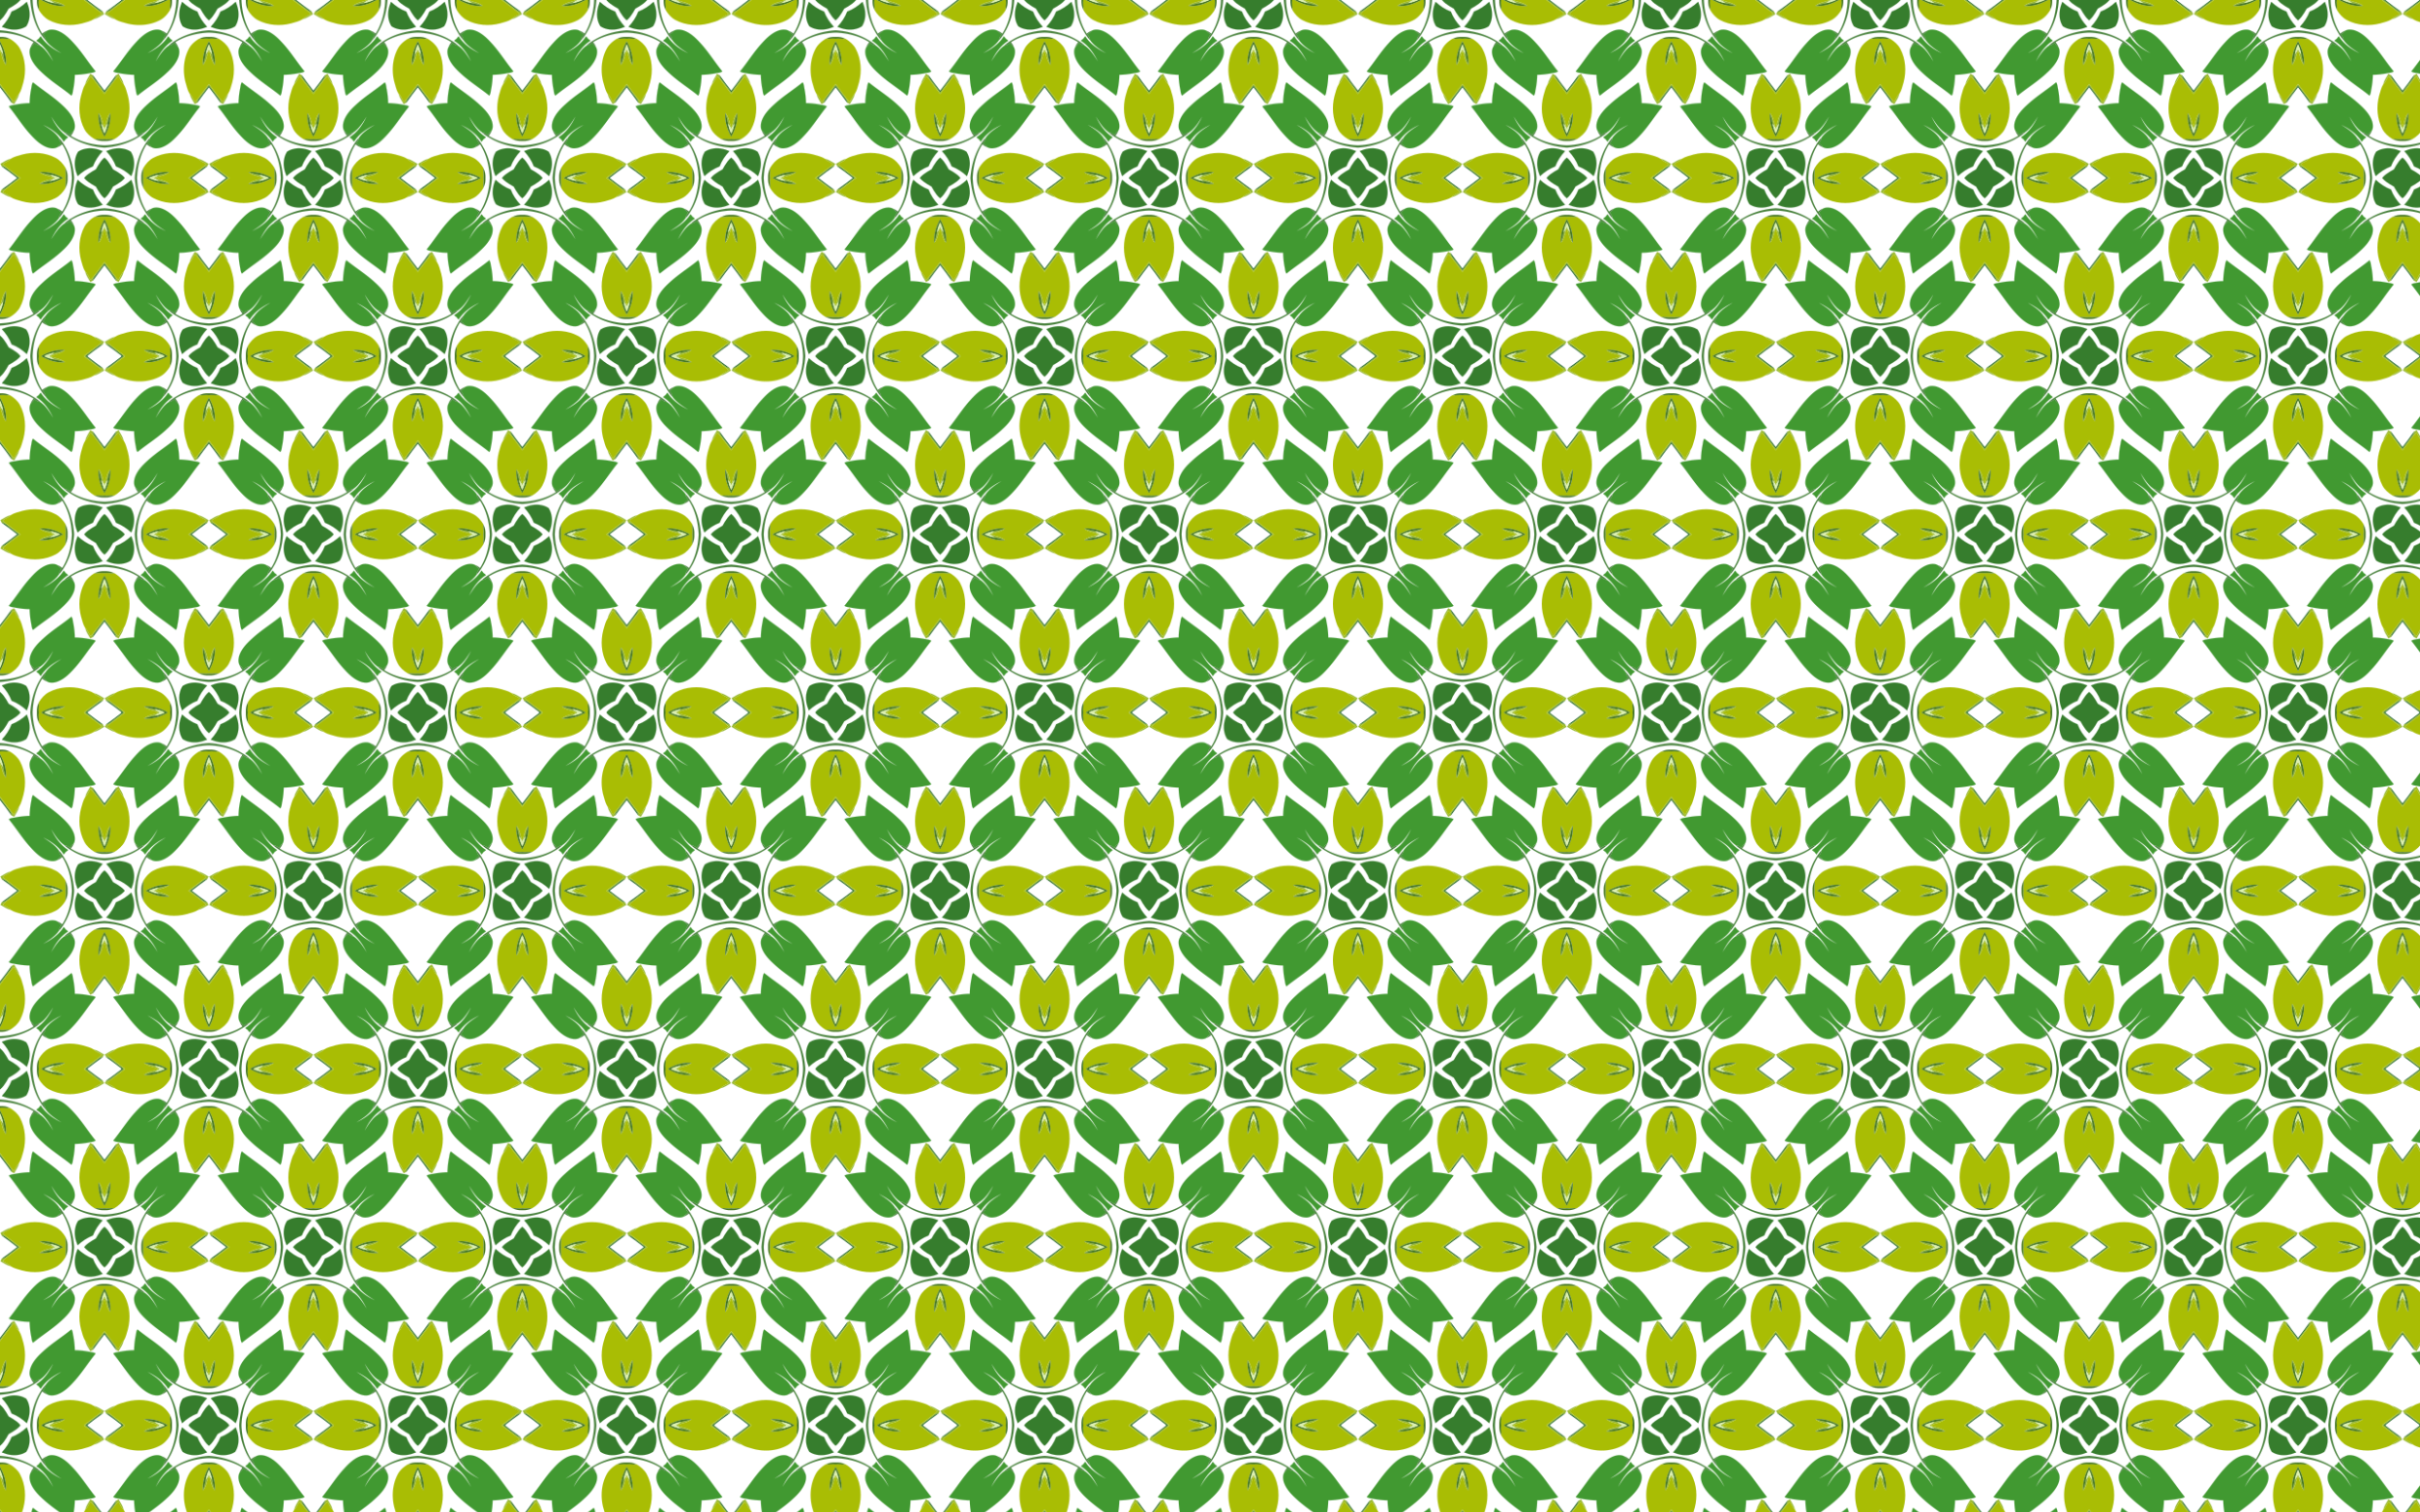 <svg xmlns="http://www.w3.org/2000/svg" viewBox="0 0 2560 1600"><pattern width="221" height="376.5" patternUnits="userSpaceOnUse" id="a" viewBox="42.515 -419.015 221 376.5" overflow="visible"><path fill="none" d="M42.515-419.015h221v376.5h-221z"/><path fill="#367D2D" stroke="#367D2D" stroke-width=".061" d="M272.614-51.614c2.901 1.56 5.706 3.293 8.371 5.245 1.428 1.085 2.878 2.381 4.059 3.854-1.181 1.473-2.63 2.77-4.059 3.854-2.665 1.952-5.47 3.685-8.371 5.245-1.56 2.901-3.293 5.706-5.245 8.37-1.085 1.43-2.381 2.879-3.854 4.06-1.473-1.181-2.77-2.63-3.854-4.06-1.952-2.664-3.685-5.469-5.245-8.37-2.901-1.56-5.706-3.293-8.37-5.245-1.43-1.085-2.879-2.381-4.06-3.854 1.181-1.473 2.63-2.77 4.06-3.854 2.664-1.952 5.469-3.685 8.37-5.245 1.56-2.901 3.293-5.706 5.245-8.371 1.085-1.428 2.381-2.878 3.854-4.059 1.473 1.181 2.77 2.63 3.854 4.059 1.952 2.665 3.685 5.47 5.245 8.371zM235.692-70.338c2.163-1.38 4.539-2.406 7.105-2.926 6.335-1.517 12.936-.104 18.844 2.352-4.397 4.708-8.055 10.143-10.335 16.188-6.045 2.28-11.48 5.938-16.187 10.334-2.457-5.908-3.87-12.508-2.353-18.843.52-2.567 1.545-4.942 2.926-7.105z"/><path fill="#419931" stroke="#419931" stroke-width=".061" d="M184.39-121.64c.052-4.992.647-10 1.536-14.84.6-2.41.49-5.125 1.997-7.22 9.77 8.01 20.662 14.63 29.959 23.234 5.648 5.112 11.266 10.933 13.606 18.358.88 3.17 1.21 7.022-.603 9.9a16.492 16.492 0 00-3.864 4.407c-1.714-1.444-3.652-2.673-5.939-2.892-5.99-4.14-10.001-10.621-13.818-16.74 4.058 8.592 9.71 16.69 17.878 21.82-.806.781-1.68 1.49-2.609 2.116a19 19 0 01-2.116 2.608c-5.13-8.167-13.228-13.82-21.82-17.878 6.12 3.818 12.6 7.828 16.74 13.819.22 2.286 1.449 4.225 2.893 5.938a16.492 16.492 0 00-4.408 3.865c-2.878 1.812-6.729 1.483-9.9.603-7.425-2.34-13.246-7.959-18.358-13.607-8.603-9.296-15.223-20.187-23.233-29.959 2.094-1.506 4.809-1.396 7.22-1.997 4.84-.889 9.847-1.483 14.84-1.535z"/><path fill="#99B932" stroke="#99B932" stroke-width=".061" d="M174.666-42.515c-3.236 2.414-6.438 4.867-9.685 7.198-2.974 2.624-6.715 4.417-9.074 7.68 2.76 1.905 6.206 2.751 8.417 5.416-4.03-.875-7.428-3.397-10.966-5.39.565-.813 1.087-1.655 1.42-2.596l.038-.012c1.415-.42 2.849-.868 4.025-1.792 4.638-3.422 9.19-7.024 13.825-10.504-4.635-3.48-9.187-7.082-13.825-10.504-1.176-.925-2.61-1.373-4.025-1.793l-.037-.012c-.334-.94-.856-1.783-1.42-2.595 3.537-1.993 6.936-4.515 10.965-5.39-2.211 2.664-5.656 3.511-8.417 5.415 2.359 3.264 6.1 5.057 9.074 7.68 3.247 2.332 6.45 4.785 9.685 7.199zM263.515-131.365c-2.413-3.235-4.867-6.437-7.198-9.684-2.624-2.974-4.417-6.715-7.68-9.074-1.905 2.76-2.751 6.206-5.416 8.416.875-4.029 3.397-7.428 5.39-10.965.813.565 1.655 1.087 2.596 1.42l.012.038c.42 1.414.868 2.849 1.792 4.025 3.422 4.638 7.024 9.19 10.504 13.825 3.48-4.635 7.082-9.187 10.504-13.825.924-1.176 1.373-2.61 1.792-4.025l.013-.038c.94-.333 1.783-.855 2.595-1.42 1.993 3.537 4.515 6.937 5.39 10.965-2.664-2.21-3.511-5.656-5.415-8.416-3.264 2.359-5.057 6.1-7.68 9.074-2.332 3.247-4.785 6.449-7.199 9.684zM211.524-42.515c-1.84.937-3.658 1.903-5.236 3.243-3.874.732-7.734 1.599-11.464 2.89 4.002-3.545 9.48-3.82 14.206-5.738.2-.135.405-.266.616-.395-.21-.129-.416-.26-.616-.395-4.726-1.919-10.204-2.193-14.206-5.738 3.73 1.29 7.59 2.158 11.464 2.89 1.578 1.34 3.396 2.306 5.236 3.243zM263.515-94.507c-.937-1.84-1.903-3.657-3.243-5.235-.732-3.874-1.599-7.735-2.89-11.464 3.545 4.001 3.82 9.48 5.739 14.206.134.2.265.405.394.615.129-.21.26-.416.395-.615 1.919-4.726 2.193-10.205 5.738-14.206-1.29 3.73-2.157 7.59-2.89 11.464-1.34 1.578-2.306 3.396-3.243 5.235z"/><path fill="#A9BD04" stroke="#A9BD04" stroke-width=".039" d="M209.03-42.91c-4.726-1.919-10.204-2.193-14.206-5.738 8.717-.95 17.397 1.874 24.964 6.133-7.567 4.259-16.247 7.083-24.964 6.132 4.002-3.544 9.48-3.818 14.206-5.738.2-.134.405-.265.616-.394-.21-.129-.416-.26-.616-.395zm13.338-9.897l.016-.328c-2.634-4.278-6.028-8.29-10.55-10.636-10.782-5.691-23.675-6.57-35.373-3.497-4.1 1.288-8.492 2.083-12.138 4.459-2.21 2.664-5.656 3.511-8.416 5.415 2.359 3.264 6.1 5.057 9.074 7.68 3.247 2.332 6.45 4.785 9.684 7.199-3.235 2.413-6.437 4.867-9.684 7.198-2.974 2.624-6.715 4.417-9.074 7.68 2.76 1.905 6.206 2.751 8.416 5.416 3.646 2.376 8.038 3.171 12.138 4.458 11.698 3.073 24.59 2.195 35.372-3.497 4.523-2.346 7.917-6.357 10.55-10.635l-.015-.328c-.191-3.439.664-6.884.15-10.292.514-3.408-.341-6.853-.15-10.292zM263.91-97c1.919-4.726 2.193-10.205 5.738-14.206.95 8.716-1.874 17.397-6.133 24.964-4.259-7.567-7.083-16.247-6.132-24.964 3.544 4.002 3.819 9.48 5.738 14.206.134.2.266.405.394.615.129-.21.26-.415.395-.615zm9.897 13.338l.328.016c4.278-2.634 8.29-6.028 10.636-10.55 5.691-10.783 6.57-23.675 3.497-35.373-1.288-4.1-2.083-8.493-4.459-12.138-2.664-2.21-3.511-5.656-5.416-8.416-3.263 2.359-5.056 6.1-7.68 9.074-2.33 3.247-4.784 6.449-7.198 9.684-2.413-3.235-4.867-6.437-7.198-9.684-2.624-2.975-4.417-6.715-7.68-9.074-1.905 2.76-2.751 6.205-5.416 8.416-2.376 3.645-3.171 8.038-4.459 12.138-3.072 11.698-2.194 24.59 3.498 35.372 2.346 4.523 6.357 7.917 10.635 10.55l.328-.015c3.439-.191 6.884.663 10.292.15 3.408.513 6.853-.341 10.292-.15z"/><path fill="#165E1F" stroke="#165E1F" stroke-width=".061" d="M172.666-42.515c-4.635 3.48-9.187 7.082-13.825 10.504-1.176.924-2.61 1.373-4.025 1.792 5.617-3.885 11.016-8.139 16.478-12.296-5.462-4.157-10.861-8.41-16.478-12.296 1.415.42 2.849.868 4.025 1.792 4.638 3.422 9.19 7.024 13.825 10.504zM263.515-133.364c-3.48-4.635-7.081-9.187-10.504-13.825-.924-1.177-1.373-2.61-1.792-4.025 3.886 5.617 8.139 11.015 12.296 16.478 4.157-5.463 8.41-10.861 12.297-16.478-.42 1.414-.868 2.848-1.793 4.025-3.422 4.638-7.024 9.19-10.504 13.825z"/><path fill="#46803A" stroke="#46803A" stroke-width=".061" d="M231.43-42.515c-.7 10.788-3.388 21.428-8.352 31.056-2.262 3.99-4.506 8.093-7.74 11.377.218-2.286 1.447-4.225 2.892-5.939a16.492 16.492 0 01-4.408-3.864c1.905.6 3.534 1.781 5.088 3.004 6.1-9.713 9.133-21.132 10.007-32.495.074-1.047.128-2.093.164-3.14a88.418 88.418 0 00-.164-3.138c-.874-11.363-3.907-22.782-10.007-32.495-1.554 1.222-3.183 2.404-5.088 3.004a16.49 16.49 0 014.407-3.864c-1.444-1.714-2.673-3.653-2.891-5.94 3.234 3.284 5.478 7.388 7.74 11.378 4.964 9.628 7.651 20.268 8.353 31.056zM263.515-74.6c-10.788-.701-21.428-3.388-31.056-8.352-3.99-2.263-8.093-4.506-11.377-7.74 2.287.218 4.225 1.447 5.939 2.891a16.492 16.492 0 013.864-4.408c-.6 1.906-1.781 3.535-3.004 5.089 9.713 6.1 21.132 9.133 32.495 10.007 1.047.074 2.093.128 3.139.164a88.418 88.418 0 003.139-.164c11.363-.874 22.782-3.907 32.495-10.007-1.223-1.554-2.404-3.183-3.004-5.089a16.491 16.491 0 013.864 4.408c1.714-1.444 3.652-2.673 5.939-2.891-3.284 3.234-7.387 5.477-11.377 7.74-9.628 4.964-20.268 7.65-31.056 8.352z"/><path fill="#477823" stroke="#477823" stroke-width=".061" d="M224.477-42.515c.193 3.549-.389 7.12-2.109 10.292-.191-3.439.664-6.884.15-10.292.514-3.408-.341-6.853-.15-10.292 1.72 3.173 2.302 6.743 2.11 10.292zM263.515-81.553c-3.549.193-7.12-.39-10.291-2.109 3.438-.191 6.883.663 10.291.15 3.408.513 6.853-.341 10.292-.15-3.173 1.72-6.743 2.302-10.292 2.11zM219.788-42.515c-7.567 4.259-16.247 7.083-24.964 6.132 3.73-1.29 7.59-2.157 11.464-2.89 3.507-.667 6.95-1.688 10.17-3.242-3.22-1.554-6.663-2.575-10.17-3.243-3.874-.732-7.734-1.6-11.464-2.89 8.717-.95 17.397 1.874 24.964 6.133zM263.515-86.242c-4.259-7.567-7.083-16.247-6.132-24.964 1.29 3.73 2.157 7.59 2.89 11.464.667 3.507 1.688 6.949 3.242 10.17 1.554-3.221 2.576-6.663 3.243-10.17.732-3.874 1.6-7.734 2.89-11.464.95 8.716-1.874 17.397-6.133 24.964z"/><path fill="#DDF1AF" stroke="#DDF1AF" stroke-width=".061" d="M216.458-42.515c-3.22 1.554-6.663 2.575-10.17 3.243 1.578-1.34 3.396-2.306 5.235-3.243-1.84-.937-3.657-1.903-5.235-3.243 3.507.668 6.95 1.689 10.17 3.243zM263.515-89.572c-1.554-3.221-2.575-6.663-3.243-10.17 1.34 1.578 2.306 3.396 3.243 5.235.937-1.84 1.903-3.657 3.243-5.235-.667 3.507-1.689 6.949-3.243 10.17z"/><g><path fill="#367D2D" stroke="#367D2D" stroke-width=".061" d="M51.614-51.614c2.901 1.56 5.706 3.293 8.371 5.245 1.428 1.085 2.878 2.381 4.059 3.854-1.181 1.473-2.63 2.77-4.059 3.854-2.665 1.952-5.47 3.685-8.371 5.245-1.56 2.901-3.293 5.706-5.245 8.37-1.085 1.43-2.381 2.879-3.854 4.06-1.473-1.181-2.77-2.63-3.854-4.06-1.952-2.664-3.685-5.469-5.245-8.37-2.901-1.56-5.706-3.293-8.37-5.245-1.43-1.085-2.879-2.381-4.06-3.854 1.181-1.473 2.63-2.77 4.06-3.854 2.664-1.952 5.469-3.685 8.37-5.245 1.56-2.901 3.293-5.706 5.245-8.371 1.085-1.428 2.381-2.878 3.854-4.059 1.473 1.181 2.77 2.63 3.854 4.059 1.952 2.665 3.685 5.47 5.245 8.371zM70.338-70.338c1.38 2.163 2.406 4.538 2.926 7.105 1.517 6.335.104 12.935-2.352 18.843-4.708-4.396-10.143-8.054-16.188-10.334-2.28-6.045-5.938-11.48-10.334-16.187 5.908-2.457 12.508-3.87 18.843-2.353 2.567.52 4.942 1.545 7.105 2.926z"/><path fill="#419931" stroke="#419931" stroke-width=".061" d="M120.105-136.48c-.601-2.41-.491-5.125-1.997-7.22-9.772 8.01-20.663 14.63-29.96 23.234-5.647 5.112-11.266 10.933-13.606 18.358-.88 3.17-1.209 7.022.603 9.9a16.492 16.492 0 013.865 4.407c1.713-1.444 3.652-2.673 5.938-2.892 5.99-4.14 10.001-10.621 13.819-16.74-4.058 8.592-9.71 16.69-17.878 21.82.805.781 1.68 1.49 2.608 2.116a19 19 0 002.116 2.608c5.13-8.167 13.228-13.82 21.82-17.878-6.119 3.818-12.6 7.828-16.74 13.819-.219 2.286-1.448 4.225-2.892 5.938a16.492 16.492 0 014.408 3.865c2.877 1.812 6.728 1.483 9.899.603 7.425-2.34 13.246-7.959 18.358-13.607 8.604-9.296 15.224-20.187 23.233-29.959-2.094-1.506-4.808-1.396-7.22-1.997-4.84-.889-9.847-1.483-14.839-1.535-.052-4.992-.646-10-1.535-14.84z"/><path fill="#99B932" stroke="#99B932" stroke-width=".061" d="M42.515-131.365c-2.414-3.235-4.867-6.437-7.198-9.684-2.624-2.974-4.417-6.715-7.68-9.074-1.905 2.76-2.751 6.206-5.416 8.416.875-4.029 3.397-7.428 5.39-10.965.813.565 1.655 1.087 2.596 1.42l.012.038c.42 1.414.868 2.849 1.792 4.025 3.422 4.638 7.024 9.19 10.504 13.825 3.48-4.635 7.082-9.187 10.504-13.825.925-1.176 1.373-2.61 1.793-4.025l.012-.038c.94-.333 1.783-.855 2.595-1.42 1.993 3.537 4.515 6.937 5.39 10.965-2.664-2.21-3.511-5.656-5.415-8.416-3.264 2.359-5.057 6.1-7.68 9.074-2.332 3.247-4.785 6.449-7.199 9.684zM131.365-42.515c3.235-2.414 6.437-4.867 9.684-7.198 2.974-2.624 6.715-4.417 9.074-7.68-2.76-1.905-6.206-2.752-8.416-5.416 4.029.875 7.428 3.397 10.965 5.39-.565.813-1.087 1.655-1.42 2.595l-.038.013c-1.414.42-2.849.868-4.025 1.792-4.638 3.422-9.19 7.024-13.825 10.504 4.635 3.48 9.187 7.082 13.825 10.504 1.176.924 2.61 1.373 4.025 1.792l.038.013c.333.94.855 1.782 1.42 2.595-3.537 1.993-6.937 4.515-10.965 5.39 2.21-2.664 5.656-3.511 8.416-5.416-2.359-3.263-6.1-5.056-9.074-7.68-3.247-2.331-6.449-4.785-9.684-7.198zM42.515-94.507c-.937-1.84-1.903-3.657-3.243-5.235-.732-3.874-1.599-7.735-2.89-11.464 3.545 4.001 3.82 9.48 5.738 14.206.135.2.266.405.395.615.129-.21.26-.416.395-.615 1.919-4.726 2.193-10.205 5.738-14.206-1.29 3.73-2.158 7.59-2.89 11.464-1.34 1.578-2.306 3.396-3.243 5.235zM94.507-42.515c1.84-.937 3.657-1.903 5.235-3.243 3.874-.732 7.735-1.6 11.464-2.89-4.001 3.545-9.48 3.82-14.206 5.738-.2.135-.405.266-.615.395.21.129.416.26.615.394 4.726 1.92 10.205 2.194 14.206 5.738-3.73-1.29-7.59-2.157-11.464-2.89-1.578-1.339-3.396-2.305-5.235-3.242z"/><path fill="#A9BD04" stroke="#A9BD04" stroke-width=".039" d="M42.91-97c1.919-4.726 2.193-10.205 5.738-14.206.95 8.716-1.874 17.397-6.133 24.964-4.259-7.567-7.083-16.247-6.132-24.964 3.544 4.002 3.818 9.48 5.738 14.206.134.2.265.405.394.615.129-.21.26-.415.395-.615zm9.897 13.338l.328.016c4.278-2.634 8.29-6.028 10.636-10.55 5.691-10.783 6.57-23.675 3.497-35.373-1.288-4.1-2.083-8.493-4.459-12.138-2.664-2.21-3.511-5.656-5.415-8.416-3.264 2.359-5.057 6.1-7.68 9.074-2.332 3.247-4.785 6.449-7.199 9.684-2.413-3.235-4.867-6.437-7.198-9.684-2.624-2.975-4.417-6.715-7.68-9.074-1.905 2.76-2.751 6.205-5.416 8.416-2.376 3.645-3.171 8.038-4.458 12.138-3.073 11.698-2.195 24.59 3.497 35.372 2.346 4.523 6.357 7.917 10.635 10.55l.328-.015c3.439-.191 6.884.663 10.292.15 3.408.513 6.853-.341 10.292-.15zM97-42.12c4.726 1.919 10.205 2.193 14.206 5.737-8.716.951-17.397-1.873-24.964-6.132 7.567-4.259 16.247-7.084 24.964-6.133-4.002 3.545-9.48 3.82-14.206 5.738-.2.135-.405.266-.615.395.21.129.415.26.615.395zm-13.338 9.896l-.016.329c2.634 4.277 6.028 8.29 10.55 10.635 10.783 5.692 23.675 6.57 35.373 3.497 4.1-1.287 8.493-2.082 12.138-4.458 2.21-2.665 5.656-3.511 8.416-5.416-2.359-3.263-6.1-5.056-9.074-7.68-3.247-2.331-6.449-4.785-9.684-7.198 3.235-2.414 6.437-4.867 9.684-7.199 2.975-2.623 6.715-4.416 9.074-7.68-2.76-1.904-6.205-2.75-8.416-5.415-3.645-2.376-8.038-3.172-12.138-4.459-11.698-3.072-24.59-2.194-35.372 3.497-4.523 2.346-7.917 6.358-10.55 10.636l.015.328c.191 3.439-.663 6.883-.15 10.292-.513 3.408.341 6.853.15 10.291z"/><path fill="#165E1F" stroke="#165E1F" stroke-width=".061" d="M147.19-32.011c1.176.924 2.61 1.373 4.024 1.792-5.617-3.886-11.015-8.14-16.478-12.296 5.463-4.157 10.861-8.41 16.478-12.297-1.414.42-2.848.868-4.025 1.793-4.638 3.422-9.19 7.024-13.824 10.504 4.634 3.48 9.186 7.081 13.824 10.504zM42.515-133.364c-3.48-4.635-7.082-9.187-10.504-13.825-.924-1.177-1.373-2.61-1.792-4.025 3.885 5.617 8.139 11.015 12.296 16.478 4.157-5.463 8.41-10.861 12.296-16.478-.42 1.414-.868 2.848-1.792 4.025-3.422 4.638-7.024 9.19-10.504 13.825z"/><path fill="#46803A" stroke="#46803A" stroke-width=".061" d="M82.952-11.459c2.263 3.99 4.506 8.093 7.74 11.377-.218-2.287-1.447-4.225-2.891-5.939a16.492 16.492 0 004.408-3.864c-1.906.6-3.535 1.781-5.089 3.004-6.1-9.713-9.133-21.132-10.007-32.495a88.418 88.418 0 01-.164-3.14c.036-1.045.09-2.092.164-3.138.874-11.363 3.907-22.782 10.007-32.495 1.554 1.222 3.183 2.404 5.089 3.004A16.492 16.492 0 0087.8-79.01c1.444-1.713 2.673-3.652 2.891-5.938-3.234 3.283-5.477 7.387-7.74 11.376-4.964 9.63-7.65 20.27-8.352 31.057.701 10.788 3.388 21.428 8.352 31.056zM42.515-74.6c-10.788-.701-21.428-3.388-31.056-8.352-3.99-2.263-8.093-4.506-11.377-7.74 2.286.218 4.225 1.447 5.939 2.891a16.492 16.492 0 013.864-4.408c-.6 1.906-1.781 3.535-3.004 5.089 9.713 6.1 21.132 9.133 32.495 10.007 1.047.074 2.093.128 3.14.164a88.418 88.418 0 003.138-.164c11.363-.874 22.782-3.907 32.495-10.007-1.222-1.554-2.404-3.183-3.004-5.089A16.492 16.492 0 0179.01-87.8c1.714-1.444 3.653-2.673 5.94-2.891-3.284 3.234-7.388 5.477-11.378 7.74-9.628 4.964-20.268 7.65-31.056 8.352z"/><path fill="#477823" stroke="#477823" stroke-width=".061" d="M42.515-81.553c-3.549.193-7.12-.39-10.292-2.109 3.439-.191 6.884.663 10.292.15 3.408.513 6.853-.341 10.292-.15-3.173 1.72-6.743 2.302-10.292 2.11zM81.553-42.515c-.193-3.55.39-7.12 2.109-10.292.191 3.439-.663 6.884-.15 10.292-.513 3.408.341 6.853.15 10.292-1.72-3.173-2.302-6.743-2.11-10.292zM42.515-86.242c-4.259-7.567-7.083-16.247-6.132-24.964 1.29 3.73 2.157 7.59 2.89 11.464.667 3.507 1.688 6.949 3.242 10.17 1.554-3.221 2.575-6.663 3.243-10.17.732-3.874 1.6-7.734 2.89-11.464.95 8.716-1.874 17.397-6.133 24.964zM86.242-42.515c7.567-4.259 16.247-7.084 24.964-6.133-3.73 1.29-7.59 2.158-11.464 2.89-3.507.668-6.949 1.69-10.17 3.243 3.221 1.554 6.663 2.575 10.17 3.243 3.874.732 7.734 1.599 11.464 2.89-8.716.95-17.397-1.874-24.964-6.133z"/><path fill="#DDF1AF" stroke="#DDF1AF" stroke-width=".061" d="M99.742-39.272c-1.578-1.34-3.396-2.306-5.235-3.243 1.84-.937 3.657-1.903 5.235-3.243-3.507.668-6.949 1.69-10.17 3.243 3.221 1.554 6.663 2.575 10.17 3.243zM42.515-89.572c-1.554-3.221-2.575-6.663-3.243-10.17 1.34 1.578 2.306 3.396 3.243 5.235.937-1.84 1.903-3.657 3.243-5.235-.668 3.507-1.689 6.949-3.243 10.17z"/></g><g><path fill="#367D2D" stroke="#367D2D" stroke-width=".061" d="M162.114-239.864c2.901 1.56 5.706 3.293 8.371 5.245 1.428 1.085 2.878 2.381 4.059 3.854-1.181 1.473-2.63 2.77-4.059 3.853-2.665 1.953-5.47 3.686-8.371 5.246-1.56 2.901-3.293 5.706-5.245 8.37-1.085 1.43-2.381 2.879-3.854 4.06-1.473-1.181-2.77-2.63-3.853-4.06-1.953-2.664-3.686-5.469-5.246-8.37-2.901-1.56-5.706-3.293-8.37-5.246-1.43-1.084-2.879-2.38-4.06-3.853 1.181-1.473 2.63-2.77 4.06-3.854 2.664-1.952 5.469-3.685 8.37-5.245 1.56-2.901 3.293-5.706 5.246-8.371 1.084-1.428 2.38-2.878 3.853-4.059 1.473 1.181 2.77 2.63 3.854 4.059 1.952 2.665 3.685 5.47 5.245 8.371zM180.838-202.942c-2.163 1.38-4.538 2.406-7.105 2.926-6.335 1.517-12.935.104-18.843-2.353 4.396-4.707 8.054-10.142 10.334-16.187 6.045-2.28 11.48-5.938 16.188-10.335 2.456 5.908 3.869 12.509 2.352 18.844-.52 2.566-1.545 4.942-2.926 7.105zM125.192-202.942c-1.38-2.163-2.406-4.539-2.926-7.105-1.517-6.335-.104-12.936 2.353-18.844 4.707 4.397 10.142 8.055 16.187 10.335 2.28 6.045 5.938 11.48 10.335 16.187-5.908 2.457-12.509 3.87-18.844 2.353-2.566-.52-4.942-1.545-7.105-2.926zM125.192-258.588c2.163-1.38 4.539-2.406 7.105-2.926 6.335-1.517 12.936-.104 18.844 2.353-4.397 4.707-8.055 10.142-10.335 16.187-6.045 2.28-11.48 5.938-16.187 10.334-2.457-5.908-3.87-12.508-2.353-18.843.52-2.567 1.545-4.942 2.926-7.105zM180.838-258.588c1.38 2.163 2.406 4.538 2.926 7.105 1.517 6.335.104 12.935-2.353 18.843-4.707-4.396-10.142-8.054-16.187-10.334-2.28-6.045-5.938-11.48-10.334-16.188 5.908-2.456 12.508-3.869 18.843-2.353 2.567.521 4.942 1.546 7.105 2.927z"/><path fill="#419931" stroke="#419931" stroke-width=".061" d="M230.604-324.73c-.6-2.41-.49-5.125-1.996-7.22-9.772 8.01-20.663 14.63-29.96 23.234-5.647 5.112-11.266 10.933-13.606 18.358-.88 3.17-1.21 7.022.603 9.9a16.492 16.492 0 013.864 4.407c1.714-1.444 3.653-2.673 5.94-2.892 5.99-4.14 10-10.621 13.817-16.741-4.057 8.593-9.71 16.691-17.877 21.82.805.782 1.68 1.49 2.608 2.116a19 19 0 002.116 2.61c5.13-8.168 13.228-13.82 21.82-17.879-6.12 3.818-12.6 7.828-16.74 13.819-.22 2.286-1.448 4.225-2.892 5.938a16.493 16.493 0 014.407 3.865c2.878 1.812 6.729 1.482 9.9.603 7.425-2.34 13.246-7.959 18.358-13.607 8.604-9.296 15.223-20.188 23.233-29.959-2.094-1.506-4.808-1.396-7.22-1.997-4.84-.889-9.847-1.483-14.839-1.535-.052-4.992-.646-10-1.536-14.84zM232.14-151.64c-.052 4.992-.646 9.999-1.535 14.839-.601 2.412-.491 5.126-1.997 7.22-9.772-8.01-20.663-14.63-29.96-23.233-5.647-5.112-11.266-10.933-13.606-18.359-.88-3.17-1.21-7.021.603-9.899a16.49 16.49 0 003.864-4.407c1.714 1.444 3.653 2.673 5.94 2.891 5.99 4.14 10 10.622 13.817 16.742-4.057-8.593-9.71-16.692-17.877-21.821.805-.782 1.68-1.49 2.608-2.116a19 19 0 012.116-2.609c5.13 8.168 13.228 13.82 21.82 17.878-6.119-3.817-12.6-7.828-16.74-13.818-.219-2.287-1.448-4.225-2.892-5.939a16.492 16.492 0 004.408-3.864c2.877-1.812 6.728-1.483 9.898-.603 7.426 2.34 13.247 7.958 18.36 13.606 8.603 9.297 15.223 20.188 23.232 29.96-2.094 1.506-4.808 1.396-7.22 1.996-4.84.89-9.847 1.484-14.839 1.536zM73.89-151.64c-4.992-.052-9.999-.647-14.839-1.536-2.412-.6-5.126-.49-7.22-1.997 8.01-9.77 14.63-20.662 23.233-29.959 5.112-5.648 10.933-11.266 18.359-13.606 3.17-.88 7.021-1.21 9.899.603a16.492 16.492 0 004.408 3.864c-1.445 1.714-2.674 3.652-2.892 5.939-4.14 5.99-10.622 10.001-16.742 13.818 8.593-4.058 16.692-9.71 21.821-17.878.782.806 1.49 1.68 2.116 2.609a19 19 0 012.609 2.116c-8.168 5.13-13.82 13.228-17.878 21.82 3.817-6.12 7.828-12.6 13.818-16.74 2.287-.22 4.225-1.449 5.939-2.893a16.492 16.492 0 003.864 4.408c1.812 2.878 1.483 6.729.603 9.9-2.34 7.425-7.958 13.246-13.606 18.358-9.297 8.603-20.188 15.223-29.96 23.233-1.505-2.094-1.395-4.809-1.996-7.22-.89-4.84-1.484-9.847-1.536-14.84zM73.89-309.89c.052-4.992.647-10 1.536-14.839.6-2.412.49-5.126 1.997-7.22 9.77 8.01 20.662 14.63 29.959 23.233 5.648 5.112 11.266 10.933 13.606 18.358.88 3.171 1.21 7.022-.603 9.9a16.492 16.492 0 00-3.864 4.407c-1.714-1.444-3.653-2.673-5.939-2.892-5.99-4.14-10.001-10.621-13.818-16.74 4.058 8.592 9.71 16.69 17.878 21.82-.806.781-1.68 1.49-2.61 2.116a19 19 0 01-2.115 2.608c-5.13-8.167-13.228-13.82-21.82-17.878 6.12 3.818 12.6 7.828 16.74 13.819.22 2.286 1.448 4.225 2.893 5.938a16.493 16.493 0 00-4.408 3.865c-2.878 1.812-6.729 1.483-9.9.603-7.425-2.34-13.246-7.959-18.358-13.607-8.604-9.296-15.223-20.187-23.233-29.959 2.094-1.506 4.808-1.396 7.22-1.997 4.84-.889 9.847-1.483 14.84-1.535z"/><path fill="#99B932" stroke="#99B932" stroke-width=".061" d="M153.015-141.916c2.414 3.236 4.867 6.438 7.198 9.685 2.624 2.974 4.417 6.715 7.68 9.074 1.905-2.76 2.752-6.206 5.416-8.417-.875 4.03-3.397 7.428-5.39 10.966-.813-.565-1.655-1.087-2.595-1.42l-.013-.038c-.42-1.415-.868-2.849-1.792-4.025-3.422-4.638-7.024-9.19-10.504-13.825-3.48 4.635-7.082 9.187-10.504 13.825-.924 1.176-1.373 2.61-1.792 4.025l-.013.038c-.94.333-1.782.855-2.595 1.42-1.993-3.538-4.515-6.937-5.39-10.965 2.664 2.21 3.511 5.655 5.416 8.416 3.263-2.359 5.056-6.1 7.68-9.074 2.331-3.247 4.784-6.45 7.198-9.685zM64.166-230.765c-3.236 2.413-6.438 4.867-9.685 7.198-2.974 2.624-6.715 4.417-9.074 7.68 2.76 1.905 6.206 2.751 8.417 5.416-4.03-.875-7.428-3.397-10.966-5.39.565-.813 1.087-1.655 1.42-2.596l.038-.012c1.415-.42 2.849-.868 4.025-1.792 4.638-3.422 9.19-7.024 13.825-10.504-4.635-3.48-9.187-7.082-13.825-10.504-1.176-.925-2.61-1.373-4.025-1.793l-.038-.012c-.333-.94-.855-1.783-1.42-2.595 3.538-1.993 6.937-4.515 10.965-5.39-2.21 2.664-5.655 3.511-8.416 5.415 2.359 3.264 6.1 5.057 9.074 7.68 3.247 2.332 6.45 4.785 9.685 7.199zM153.015-319.615c-2.413-3.235-4.867-6.437-7.198-9.684-2.624-2.974-4.417-6.715-7.68-9.074-1.905 2.76-2.751 6.206-5.416 8.416.875-4.029 3.397-7.428 5.39-10.965.813.565 1.655 1.087 2.596 1.42l.012.038c.42 1.414.868 2.848 1.792 4.025 3.422 4.638 7.024 9.19 10.504 13.824 3.48-4.634 7.082-9.186 10.504-13.824.925-1.177 1.373-2.61 1.793-4.025l.012-.038c.94-.333 1.783-.855 2.595-1.42 1.993 3.537 4.515 6.936 5.39 10.965-2.664-2.21-3.511-5.656-5.415-8.416-3.264 2.359-5.057 6.1-7.68 9.074-2.332 3.247-4.785 6.449-7.199 9.684zM241.865-230.765c3.235-2.414 6.437-4.867 9.684-7.198 2.974-2.624 6.715-4.417 9.074-7.68-2.76-1.905-6.206-2.752-8.416-5.416 4.028.875 7.428 3.397 10.965 5.39-.565.813-1.087 1.655-1.42 2.595l-.038.013c-1.414.42-2.849.868-4.025 1.792-4.638 3.422-9.19 7.024-13.825 10.504 4.635 3.48 9.187 7.082 13.825 10.504 1.176.924 2.61 1.373 4.025 1.792l.038.013c.333.94.855 1.782 1.42 2.595-3.537 1.993-6.937 4.515-10.965 5.39 2.21-2.664 5.656-3.511 8.416-5.416-2.359-3.263-6.1-5.056-9.074-7.68-3.247-2.331-6.449-4.784-9.684-7.198zM153.015-178.774c.937 1.84 1.903 3.658 3.243 5.236.732 3.874 1.6 7.734 2.89 11.464-3.545-4.002-3.82-9.48-5.738-14.206-.135-.2-.266-.405-.395-.616-.129.21-.26.416-.394.616-1.92 4.726-2.194 10.204-5.738 14.206 1.29-3.73 2.157-7.59 2.89-11.464 1.339-1.578 2.305-3.396 3.242-5.236zM101.023-230.765c-1.84.937-3.657 1.903-5.235 3.243-3.874.732-7.734 1.599-11.464 2.89 4.002-3.545 9.48-3.82 14.206-5.738.2-.135.405-.266.615-.395-.21-.129-.415-.26-.615-.395-4.726-1.919-10.204-2.193-14.206-5.738 3.73 1.29 7.59 2.158 11.464 2.89 1.578 1.34 3.396 2.306 5.236 3.243zM153.015-282.757c-.937-1.84-1.903-3.657-3.243-5.235-.732-3.874-1.599-7.735-2.89-11.464 3.545 4.001 3.82 9.48 5.738 14.206.135.2.266.405.395.615.129-.21.26-.415.395-.615 1.919-4.726 2.193-10.205 5.738-14.206-1.29 3.73-2.158 7.59-2.89 11.464-1.34 1.578-2.306 3.396-3.243 5.235zM205.007-230.765c1.84-.937 3.657-1.903 5.235-3.243 3.874-.732 7.735-1.6 11.464-2.89-4.001 3.545-9.48 3.82-14.206 5.738-.2.135-.405.266-.615.395.21.129.415.26.615.394 4.726 1.92 10.205 2.194 14.206 5.738-3.73-1.29-7.59-2.157-11.464-2.89-1.578-1.339-3.396-2.305-5.235-3.242z"/><path fill="#A9BD04" stroke="#A9BD04" stroke-width=".039" d="M152.62-176.28c-1.919 4.726-2.193 10.204-5.737 14.206-.951-8.717 1.873-17.397 6.132-24.964 4.259 7.567 7.084 16.247 6.133 24.964-3.545-4.002-3.82-9.48-5.738-14.206-.135-.2-.266-.405-.395-.616-.129.21-.26.416-.394.616zm-9.897-13.338l-.328-.016c-4.277 2.634-8.29 6.028-10.635 10.55-5.692 10.782-6.57 23.675-3.497 35.373 1.287 4.1 2.082 8.492 4.458 12.138 2.665 2.21 3.511 5.656 5.416 8.416 3.263-2.359 5.056-6.1 7.68-9.074 2.331-3.247 4.785-6.45 7.198-9.684 2.414 3.235 4.867 6.437 7.199 9.684 2.623 2.974 4.416 6.715 7.68 9.074 1.904-2.76 2.75-6.206 5.415-8.416 2.376-3.646 3.172-8.038 4.459-12.138 3.072-11.698 2.194-24.59-3.497-35.372-2.346-4.523-6.358-7.917-10.636-10.55l-.328.015c-3.439.191-6.883-.664-10.292-.15-3.408-.514-6.853.341-10.291.15zM98.53-231.16c-4.726-1.919-10.204-2.193-14.206-5.738 8.717-.95 17.398 1.874 24.965 6.133-7.567 4.259-16.248 7.083-24.965 6.132 4.002-3.544 9.48-3.818 14.206-5.738.2-.134.405-.265.616-.394-.21-.129-.416-.26-.616-.395zm13.338-9.897l.016-.328c-2.634-4.278-6.028-8.29-10.55-10.636-10.782-5.691-23.675-6.57-35.373-3.497-4.1 1.288-8.492 2.083-12.138 4.459-2.21 2.664-5.656 3.511-8.416 5.416 2.359 3.263 6.1 5.056 9.074 7.68 3.247 2.33 6.45 4.784 9.684 7.198-3.235 2.413-6.437 4.867-9.684 7.198-2.974 2.624-6.715 4.417-9.074 7.68 2.76 1.905 6.206 2.751 8.416 5.416 3.645 2.376 8.038 3.171 12.138 4.459 11.698 3.072 24.59 2.194 35.372-3.498 4.523-2.346 7.917-6.357 10.55-10.635l-.015-.328c-.191-3.439.664-6.884.15-10.292.514-3.408-.341-6.853-.15-10.292zM153.41-285.25c1.919-4.726 2.193-10.204 5.738-14.206.95 8.716-1.874 17.397-6.133 24.964-4.259-7.567-7.083-16.248-6.132-24.964 3.544 4.001 3.818 9.48 5.738 14.206.134.2.265.405.394.615.129-.21.26-.415.395-.615zm9.897 13.338l.328.016c4.278-2.634 8.29-6.028 10.636-10.55 5.691-10.783 6.569-23.675 3.497-35.373-1.288-4.1-2.083-8.493-4.459-12.138-2.664-2.21-3.511-5.656-5.416-8.416-3.263 2.359-5.056 6.1-7.68 9.074-2.33 3.247-4.784 6.449-7.198 9.684-2.413-3.235-4.867-6.437-7.198-9.684-2.624-2.974-4.417-6.715-7.68-9.074-1.905 2.76-2.751 6.206-5.416 8.416-2.376 3.645-3.171 8.038-4.459 12.138-3.072 11.698-2.194 24.59 3.498 35.372 2.346 4.522 6.357 7.917 10.635 10.55l.328-.015c3.439-.191 6.884.663 10.292.15 3.408.513 6.853-.341 10.292-.15zM207.5-230.37c4.726 1.919 10.205 2.193 14.206 5.737-8.716.951-17.397-1.873-24.964-6.132 7.567-4.259 16.248-7.084 24.964-6.133-4.001 3.545-9.48 3.82-14.206 5.738-.2.135-.405.266-.615.395.21.129.415.26.615.394zm-13.338 9.897l-.016.328c2.634 4.277 6.028 8.29 10.55 10.635 10.783 5.692 23.675 6.57 35.373 3.497 4.1-1.287 8.493-2.082 12.138-4.458 2.21-2.665 5.656-3.511 8.416-5.416-2.359-3.263-6.1-5.056-9.074-7.68-3.247-2.331-6.449-4.785-9.684-7.198 3.235-2.414 6.437-4.867 9.684-7.199 2.974-2.623 6.715-4.416 9.074-7.68-2.76-1.904-6.206-2.75-8.416-5.415-3.645-2.376-8.038-3.172-12.138-4.459-11.698-3.072-24.59-2.194-35.372 3.497-4.523 2.346-7.917 6.358-10.55 10.636l.015.328c.191 3.439-.663 6.883-.15 10.292-.513 3.408.341 6.853.15 10.291z"/><path fill="#165E1F" stroke="#165E1F" stroke-width=".061" d="M257.69-220.262c1.176.925 2.61 1.373 4.024 1.793-5.617-3.886-11.015-8.14-16.478-12.296 5.463-4.157 10.861-8.41 16.478-12.297-1.414.42-2.849.868-4.025 1.793-4.638 3.422-9.19 7.024-13.825 10.504 4.635 3.48 9.187 7.081 13.825 10.503zM153.015-139.916c3.48 4.635 7.082 9.187 10.504 13.825.924 1.176 1.373 2.61 1.792 4.025-3.885-5.617-8.139-11.016-12.296-16.478-4.157 5.462-8.41 10.861-12.296 16.478.42-1.415.868-2.849 1.792-4.025 3.423-4.638 7.024-9.19 10.504-13.825zM62.166-230.765c-4.635 3.48-9.187 7.081-13.825 10.504-1.176.924-2.61 1.373-4.025 1.792 5.617-3.885 11.016-8.139 16.478-12.296-5.462-4.157-10.861-8.41-16.478-12.297 1.415.42 2.849.869 4.025 1.793 4.638 3.422 9.19 7.024 13.825 10.504zM153.015-321.615c-3.48-4.634-7.081-9.186-10.504-13.824-.924-1.176-1.373-2.61-1.792-4.025 3.885 5.617 8.139 11.015 12.296 16.478 4.157-5.462 8.41-10.861 12.297-16.478-.42 1.414-.869 2.849-1.793 4.025-3.422 4.638-7.024 9.19-10.504 13.825z"/><path fill="#46803A" stroke="#46803A" stroke-width=".061" d="M193.452-199.709c2.263 3.99 4.506 8.093 7.74 11.377-.218-2.287-1.447-4.225-2.891-5.939a16.492 16.492 0 004.408-3.864c-1.906.6-3.535 1.781-5.089 3.004-6.1-9.713-9.133-21.132-10.007-32.495a88.418 88.418 0 01-.164-3.139c.036-1.046.09-2.092.164-3.139.874-11.363 3.908-22.782 10.007-32.495 1.554 1.223 3.183 2.404 5.089 3.004a16.49 16.49 0 00-4.408-3.864c1.444-1.714 2.673-3.652 2.892-5.939-3.235 3.284-5.478 7.387-7.74 11.377-4.965 9.628-7.652 20.268-8.354 31.056.702 10.788 3.39 21.428 8.353 31.056zM153.015-198.68c10.788.7 21.428 3.388 31.057 8.352 3.99 2.262 8.093 4.506 11.376 7.74-2.286-.218-4.225-1.447-5.939-2.892a16.492 16.492 0 01-3.864 4.408c.6-1.905 1.782-3.534 3.005-5.088-9.713-6.1-21.133-9.133-32.496-10.007a88.418 88.418 0 00-3.139-.164c-1.046.036-2.092.09-3.138.164-11.364.874-22.783 3.907-32.496 10.007 1.223 1.554 2.404 3.183 3.004 5.088a16.49 16.49 0 01-3.864-4.407c-1.714 1.444-3.652 2.673-5.939 2.891 3.284-3.234 7.387-5.478 11.377-7.74 9.628-4.964 20.268-7.651 31.056-8.353zM120.93-230.765c-.7 10.788-3.388 21.428-8.352 31.056-2.262 3.99-4.506 8.093-7.74 11.377.218-2.287 1.448-4.225 2.892-5.939a16.492 16.492 0 01-4.408-3.864c1.906.6 3.534 1.781 5.088 3.004 6.1-9.713 9.133-21.132 10.007-32.495.074-1.046.128-2.093.164-3.139a88.418 88.418 0 00-.164-3.139c-.874-11.363-3.907-22.782-10.007-32.495-1.554 1.223-3.182 2.404-5.088 3.004a16.491 16.491 0 014.408-3.864c-1.444-1.714-2.674-3.652-2.892-5.939 3.234 3.284 5.478 7.387 7.74 11.377 4.964 9.628 7.651 20.268 8.353 31.056zM153.015-262.85c-10.788-.701-21.428-3.388-31.056-8.352-3.99-2.263-8.093-4.506-11.377-7.74 2.287.218 4.225 1.447 5.939 2.891a16.49 16.49 0 013.864-4.408c-.6 1.906-1.781 3.535-3.004 5.089 9.713 6.1 21.132 9.133 32.495 10.007 1.047.073 2.093.128 3.14.164a88.418 88.418 0 003.138-.164c11.363-.874 22.782-3.908 32.495-10.007-1.222-1.554-2.404-3.183-3.004-5.089a16.49 16.49 0 013.864 4.408c1.714-1.444 3.653-2.673 5.94-2.892-3.285 3.235-7.388 5.478-11.378 7.74-9.628 4.965-20.268 7.652-31.056 8.353z"/><path fill="#477823" stroke="#477823" stroke-width=".061" d="M153.015-191.727c3.55-.193 7.12.389 10.292 2.109-3.439.191-6.884-.664-10.292-.15-3.408-.514-6.853.341-10.291.15 3.172-1.72 6.742-2.302 10.291-2.11zM113.977-230.765c.193 3.549-.389 7.12-2.109 10.291-.191-3.438.664-6.883.15-10.291.514-3.408-.341-6.853-.15-10.292 1.72 3.173 2.302 6.743 2.11 10.292zM153.015-269.803c-3.549.193-7.12-.39-10.291-2.109 3.438-.191 6.883.663 10.291.15 3.408.513 6.853-.341 10.292-.15-3.173 1.72-6.743 2.302-10.292 2.11zM192.053-230.765c-.193-3.55.39-7.12 2.109-10.292.191 3.439-.663 6.884-.15 10.292-.513 3.408.341 6.853.15 10.291-1.72-3.172-2.302-6.742-2.11-10.291zM153.015-187.038c4.259 7.567 7.084 16.247 6.133 24.964-1.29-3.73-2.158-7.59-2.89-11.464-.668-3.507-1.69-6.95-3.243-10.17-1.554 3.22-2.575 6.663-3.243 10.17-.732 3.874-1.599 7.734-2.89 11.464-.95-8.717 1.874-17.397 6.133-24.964zM109.288-230.765c-7.567 4.259-16.247 7.083-24.964 6.132 3.73-1.29 7.59-2.157 11.464-2.89 3.507-.667 6.95-1.688 10.17-3.242-3.22-1.554-6.663-2.576-10.17-3.243-3.874-.732-7.734-1.6-11.464-2.89 8.717-.95 17.398 1.874 24.965 6.133zM153.015-274.492c-4.259-7.567-7.083-16.248-6.132-24.964 1.29 3.73 2.157 7.59 2.89 11.464.667 3.507 1.688 6.949 3.242 10.17 1.554-3.221 2.576-6.663 3.243-10.17.732-3.874 1.6-7.735 2.89-11.464.95 8.716-1.874 17.397-6.133 24.964zM196.742-230.765c7.567-4.259 16.248-7.084 24.964-6.133-3.73 1.29-7.59 2.158-11.464 2.89-3.507.668-6.949 1.69-10.17 3.243 3.221 1.554 6.663 2.575 10.17 3.243 3.874.732 7.735 1.599 11.464 2.89-8.716.95-17.397-1.874-24.964-6.133z"/><path fill="#DDF1AF" stroke="#DDF1AF" stroke-width=".061" d="M210.242-227.522c-1.578-1.34-3.396-2.306-5.235-3.243 1.84-.937 3.657-1.903 5.235-3.243-3.507.668-6.949 1.69-10.17 3.243 3.221 1.554 6.663 2.575 10.17 3.243zM153.015-183.708c1.554 3.22 2.576 6.663 3.243 10.17-1.34-1.578-2.306-3.396-3.243-5.235-.937 1.84-1.903 3.657-3.243 5.235.668-3.507 1.69-6.95 3.243-10.17zM105.958-230.765c-3.22 1.554-6.663 2.575-10.17 3.243 1.578-1.34 3.396-2.306 5.236-3.243-1.84-.937-3.658-1.903-5.236-3.243 3.507.668 6.95 1.689 10.17 3.243zM153.015-277.822c-1.554-3.221-2.575-6.663-3.243-10.17 1.34 1.578 2.306 3.396 3.243 5.235.937-1.84 1.903-3.657 3.243-5.235-.668 3.507-1.689 6.949-3.243 10.17z"/></g><g><path fill="#367D2D" stroke="#367D2D" stroke-width=".061" d="M272.614-428.114c2.901 1.56 5.706 3.293 8.371 5.245 1.428 1.085 2.878 2.381 4.059 3.854-1.181 1.473-2.63 2.77-4.059 3.854-2.665 1.952-5.47 3.685-8.371 5.245-1.56 2.901-3.293 5.706-5.245 8.37-1.085 1.43-2.381 2.879-3.854 4.06-1.473-1.181-2.77-2.63-3.854-4.06-1.952-2.664-3.685-5.469-5.245-8.37-2.901-1.56-5.706-3.293-8.37-5.245-1.43-1.085-2.879-2.381-4.06-3.854 1.181-1.473 2.63-2.77 4.06-3.854 2.664-1.952 5.469-3.685 8.37-5.245 1.56-2.901 3.293-5.706 5.245-8.371 1.085-1.428 2.381-2.878 3.854-4.059 1.473 1.181 2.77 2.63 3.854 4.059 1.952 2.665 3.685 5.47 5.245 8.371zM235.692-391.192c-1.38-2.163-2.406-4.539-2.926-7.105-1.517-6.335-.104-12.936 2.353-18.844 4.707 4.397 10.142 8.055 16.187 10.335 2.28 6.045 5.938 11.48 10.335 16.187-5.908 2.457-12.509 3.87-18.844 2.353-2.566-.52-4.942-1.545-7.105-2.926z"/><path fill="#419931" stroke="#419931" stroke-width=".061" d="M184.39-339.89c-4.992-.052-9.999-.647-14.839-1.536-2.412-.6-5.126-.49-7.22-1.997 8.01-9.77 14.63-20.662 23.233-29.959 5.112-5.648 10.933-11.266 18.359-13.606 3.17-.88 7.021-1.21 9.899.603a16.49 16.49 0 004.407 3.864c-1.444 1.714-2.673 3.652-2.891 5.939-4.14 5.99-10.622 10.001-16.742 13.818 8.593-4.058 16.692-9.71 21.821-17.878.782.806 1.49 1.68 2.116 2.609a19 19 0 012.609 2.116c-8.168 5.13-13.82 13.228-17.878 21.82 3.817-6.12 7.828-12.6 13.818-16.74 2.287-.22 4.225-1.449 5.939-2.893a16.492 16.492 0 003.864 4.408c1.812 2.878 1.483 6.729.603 9.9-2.34 7.425-7.958 13.246-13.606 18.358-9.297 8.603-20.188 15.223-29.96 23.233-1.506-2.094-1.396-4.809-1.996-7.22-.89-4.84-1.484-9.847-1.536-14.84z"/><path fill="#99B932" stroke="#99B932" stroke-width=".061" d="M263.515-330.166c2.414 3.236 4.867 6.438 7.198 9.685 2.624 2.974 4.417 6.715 7.68 9.074 1.905-2.76 2.752-6.206 5.416-8.416-.875 4.028-3.397 7.427-5.39 10.965-.812-.565-1.655-1.087-2.595-1.42l-.013-.038c-.42-1.415-.868-2.849-1.792-4.025-3.422-4.638-7.024-9.19-10.504-13.825-3.48 4.635-7.082 9.187-10.504 13.825-.924 1.176-1.373 2.61-1.792 4.025l-.013.037c-.94.334-1.782.856-2.595 1.42-1.993-3.537-4.515-6.936-5.39-10.964 2.664 2.21 3.511 5.655 5.416 8.416 3.263-2.359 5.056-6.1 7.68-9.074 2.331-3.247 4.784-6.45 7.198-9.685zM174.666-419.015c-3.236 2.413-6.438 4.867-9.685 7.198-2.974 2.624-6.715 4.417-9.074 7.68 2.76 1.905 6.206 2.751 8.417 5.416-4.03-.875-7.428-3.397-10.966-5.39.565-.813 1.087-1.655 1.42-2.596l.038-.012c1.415-.42 2.849-.868 4.025-1.792 4.638-3.423 9.19-7.024 13.825-10.504-4.635-3.48-9.187-7.082-13.825-10.504-1.176-.925-2.61-1.373-4.025-1.793l-.037-.012c-.334-.94-.856-1.783-1.42-2.595 3.537-1.993 6.936-4.515 10.965-5.39-2.211 2.664-5.656 3.511-8.417 5.415 2.359 3.264 6.1 5.057 9.074 7.68 3.247 2.332 6.45 4.785 9.685 7.199zM263.515-367.024c.937 1.84 1.903 3.658 3.243 5.236.732 3.874 1.6 7.734 2.89 11.464-3.545-4.002-3.82-9.48-5.738-14.206-.135-.2-.266-.405-.395-.616-.129.21-.26.416-.395.616-1.919 4.726-2.193 10.204-5.738 14.206 1.29-3.73 2.158-7.59 2.89-11.464 1.34-1.578 2.306-3.396 3.243-5.236zM211.524-419.015c-1.84.937-3.658 1.903-5.236 3.243-3.874.732-7.734 1.599-11.464 2.89 4.002-3.545 9.48-3.82 14.206-5.739.2-.134.405-.265.616-.394-.21-.129-.416-.26-.616-.395-4.726-1.919-10.204-2.193-14.206-5.738 3.73 1.29 7.59 2.157 11.464 2.89 1.578 1.34 3.396 2.306 5.236 3.243z"/><path fill="#A9BD04" stroke="#A9BD04" stroke-width=".039" d="M263.12-364.53c-1.919 4.726-2.193 10.204-5.737 14.206-.951-8.717 1.873-17.397 6.132-24.964 4.259 7.567 7.084 16.247 6.133 24.964-3.545-4.002-3.82-9.48-5.738-14.206-.135-.2-.266-.405-.395-.616-.129.21-.26.416-.394.616zm-9.897-13.338l-.328-.016c-4.277 2.634-8.29 6.028-10.635 10.55-5.692 10.782-6.57 23.675-3.497 35.373 1.287 4.1 2.082 8.492 4.458 12.138 2.665 2.21 3.511 5.655 5.416 8.416 3.263-2.359 5.056-6.1 7.68-9.074 2.331-3.247 4.785-6.45 7.198-9.685 2.414 3.236 4.867 6.438 7.199 9.685 2.623 2.974 4.416 6.715 7.68 9.074 1.904-2.76 2.75-6.206 5.415-8.416 2.376-3.646 3.172-8.038 4.459-12.138 3.072-11.698 2.194-24.59-3.497-35.373-2.347-4.522-6.358-7.916-10.636-10.55l-.328.016c-3.439.191-6.883-.664-10.292-.15-3.408-.514-6.853.341-10.291.15zM209.03-419.41c-4.726-1.919-10.204-2.193-14.206-5.738 8.717-.95 17.397 1.874 24.964 6.133-7.567 4.259-16.247 7.083-24.964 6.132 4.002-3.544 9.48-3.819 14.206-5.738.2-.134.405-.266.616-.394a16.49 16.49 0 01-.616-.395zm13.338-9.897l.016-.328c-2.634-4.278-6.028-8.29-10.55-10.636-10.782-5.691-23.675-6.57-35.373-3.497-4.1 1.288-8.492 2.083-12.138 4.459-2.21 2.664-5.656 3.511-8.416 5.416 2.359 3.263 6.1 5.056 9.074 7.68 3.247 2.33 6.45 4.784 9.684 7.198-3.235 2.413-6.437 4.867-9.684 7.198-2.974 2.624-6.715 4.417-9.074 7.68 2.76 1.905 6.206 2.751 8.416 5.416 3.646 2.376 8.038 3.171 12.138 4.458 11.698 3.073 24.59 2.195 35.372-3.497 4.523-2.346 7.917-6.358 10.55-10.635l-.015-.328c-.191-3.439.664-6.884.15-10.292.514-3.408-.341-6.853-.15-10.292z"/><path fill="#165E1F" stroke="#165E1F" stroke-width=".061" d="M263.515-328.166c3.48 4.635 7.082 9.187 10.504 13.825.924 1.176 1.373 2.61 1.792 4.025-3.885-5.617-8.139-11.016-12.296-16.478-4.157 5.462-8.41 10.86-12.296 16.478.42-1.415.868-2.849 1.792-4.025 3.422-4.638 7.024-9.19 10.504-13.825zM172.666-419.015c-4.635 3.48-9.187 7.081-13.825 10.504-1.176.924-2.61 1.373-4.025 1.792 5.617-3.886 11.016-8.139 16.478-12.296-5.462-4.157-10.861-8.41-16.478-12.297 1.415.42 2.849.868 4.025 1.793 4.638 3.422 9.19 7.024 13.825 10.504z"/><path fill="#46803A" stroke="#46803A" stroke-width=".061" d="M263.515-386.93c10.788.7 21.428 3.388 31.057 8.352 3.99 2.262 8.093 4.506 11.376 7.74-2.286-.218-4.225-1.447-5.938-2.892a16.492 16.492 0 01-3.865 4.408c.6-1.906 1.782-3.534 3.005-5.088-9.713-6.1-21.133-9.133-32.496-10.007a88.418 88.418 0 00-3.139-.164c-1.046.036-2.092.09-3.138.164-11.364.874-22.783 3.907-32.496 10.007 1.223 1.554 2.404 3.182 3.004 5.088a16.49 16.49 0 01-3.864-4.408c-1.713 1.445-3.652 2.674-5.939 2.892 3.284-3.234 7.387-5.478 11.377-7.74 9.628-4.964 20.268-7.651 31.056-8.353zM231.43-419.015c-.7 10.788-3.388 21.428-8.352 31.056-2.262 3.99-4.506 8.093-7.74 11.377.218-2.287 1.447-4.225 2.892-5.939a16.493 16.493 0 01-4.408-3.864c1.905.6 3.534 1.782 5.088 3.005 6.1-9.713 9.133-21.133 10.007-32.496.074-1.047.128-2.093.164-3.139a88.418 88.418 0 00-.164-3.139c-.874-11.363-3.907-22.782-10.007-32.495-1.554 1.223-3.183 2.404-5.088 3.004a16.49 16.49 0 014.407-3.864c-1.444-1.714-2.673-3.652-2.891-5.939 3.234 3.284 5.478 7.387 7.74 11.377 4.964 9.628 7.651 20.268 8.353 31.056z"/><path fill="#477823" stroke="#477823" stroke-width=".061" d="M263.515-379.977c3.55-.193 7.12.389 10.292 2.109-3.439.191-6.884-.664-10.292-.15-3.408-.514-6.853.341-10.291.15 3.172-1.72 6.742-2.302 10.291-2.11zM224.477-419.015c.193 3.549-.389 7.12-2.109 10.292-.191-3.439.664-6.884.15-10.292.514-3.408-.341-6.853-.15-10.292 1.72 3.173 2.302 6.743 2.11 10.292zM263.515-375.288c4.259 7.567 7.084 16.247 6.133 24.964-1.29-3.73-2.158-7.59-2.89-11.464-.667-3.507-1.689-6.95-3.243-10.17-1.554 3.22-2.575 6.663-3.243 10.17-.732 3.874-1.6 7.734-2.89 11.464-.95-8.717 1.874-17.397 6.133-24.964zM219.788-419.015c-7.567 4.259-16.247 7.083-24.964 6.132 3.73-1.29 7.59-2.157 11.464-2.89 3.507-.667 6.95-1.688 10.17-3.242-3.22-1.554-6.663-2.576-10.17-3.243-3.874-.732-7.734-1.6-11.464-2.89 8.717-.95 17.397 1.874 24.964 6.133z"/><path fill="#DDF1AF" stroke="#DDF1AF" stroke-width=".061" d="M263.515-371.958c1.554 3.22 2.576 6.663 3.243 10.17-1.34-1.578-2.306-3.396-3.243-5.236-.937 1.84-1.903 3.658-3.243 5.236.668-3.507 1.69-6.95 3.243-10.17zM216.458-419.015c-3.22 1.554-6.663 2.575-10.17 3.243 1.578-1.34 3.396-2.306 5.235-3.243-1.84-.937-3.657-1.903-5.235-3.243 3.507.667 6.95 1.689 10.17 3.243z"/></g><g><path fill="#367D2D" stroke="#367D2D" stroke-width=".061" d="M51.614-428.114c2.901 1.56 5.706 3.293 8.371 5.245 1.428 1.085 2.878 2.381 4.059 3.854-1.181 1.473-2.63 2.77-4.059 3.854-2.665 1.952-5.47 3.685-8.371 5.245-1.56 2.901-3.293 5.706-5.245 8.37-1.085 1.43-2.381 2.879-3.854 4.06-1.473-1.181-2.77-2.63-3.854-4.06-1.952-2.664-3.685-5.469-5.245-8.37-2.901-1.56-5.706-3.293-8.37-5.245-1.43-1.085-2.879-2.381-4.06-3.854 1.181-1.473 2.63-2.77 4.06-3.854 2.664-1.952 5.469-3.685 8.37-5.245 1.56-2.901 3.293-5.706 5.245-8.371 1.085-1.428 2.381-2.878 3.854-4.059 1.473 1.181 2.77 2.63 3.854 4.059 1.952 2.665 3.685 5.47 5.245 8.371zM70.338-391.192c-2.163 1.38-4.538 2.406-7.105 2.926-6.335 1.517-12.935.104-18.843-2.353 4.396-4.707 8.054-10.142 10.334-16.187 6.045-2.28 11.48-5.938 16.187-10.335 2.457 5.908 3.87 12.509 2.353 18.844-.52 2.566-1.545 4.942-2.926 7.105z"/><path fill="#419931" stroke="#419931" stroke-width=".061" d="M121.64-339.89c-.052 4.992-.646 9.999-1.536 14.839-.6 2.412-.49 5.126-1.996 7.22-9.772-8.01-20.663-14.63-29.96-23.233-5.647-5.112-11.266-10.933-13.606-18.359-.88-3.17-1.209-7.021.603-9.899a16.492 16.492 0 003.865-4.407c1.713 1.444 3.652 2.673 5.938 2.891 5.99 4.14 10.001 10.622 13.819 16.742-4.058-8.593-9.71-16.692-17.878-21.821.805-.782 1.68-1.49 2.608-2.116a19 19 0 012.116-2.608c5.13 8.167 13.228 13.82 21.82 17.877-6.119-3.817-12.6-7.828-16.74-13.818-.219-2.286-1.448-4.225-2.892-5.939a16.493 16.493 0 004.408-3.864c2.877-1.812 6.728-1.483 9.899-.603 7.425 2.34 13.246 7.958 18.358 13.606 8.604 9.297 15.224 20.188 23.233 29.96-2.094 1.506-4.808 1.396-7.22 1.996-4.84.89-9.847 1.484-14.839 1.536z"/><path fill="#99B932" stroke="#99B932" stroke-width=".061" d="M42.515-330.166c2.414 3.236 4.867 6.438 7.198 9.685 2.624 2.974 4.417 6.715 7.68 9.074 1.905-2.76 2.752-6.206 5.416-8.416-.875 4.028-3.397 7.427-5.39 10.965-.813-.565-1.655-1.087-2.595-1.42l-.013-.038c-.42-1.415-.868-2.849-1.792-4.025-3.422-4.638-7.024-9.19-10.504-13.825-3.48 4.635-7.082 9.187-10.504 13.825-.924 1.176-1.373 2.61-1.792 4.025l-.013.037c-.94.334-1.782.856-2.595 1.42-1.993-3.537-4.515-6.936-5.39-10.964 2.664 2.21 3.511 5.655 5.416 8.416 3.263-2.359 5.056-6.1 7.68-9.074 2.331-3.247 4.785-6.45 7.198-9.685zM131.365-419.015c3.235-2.414 6.437-4.867 9.684-7.198 2.974-2.624 6.715-4.417 9.074-7.68-2.76-1.905-6.206-2.752-8.416-5.416 4.029.875 7.428 3.397 10.965 5.39-.565.812-1.087 1.655-1.42 2.595l-.038.013c-1.414.42-2.849.868-4.025 1.792-4.638 3.422-9.19 7.024-13.825 10.504 4.635 3.48 9.187 7.082 13.825 10.504 1.176.924 2.61 1.373 4.025 1.792l.038.013c.333.94.855 1.782 1.42 2.595-3.537 1.993-6.937 4.515-10.965 5.39 2.21-2.664 5.656-3.511 8.416-5.416-2.359-3.263-6.1-5.056-9.074-7.68-3.247-2.331-6.449-4.784-9.684-7.198zM42.515-367.024c.937 1.84 1.903 3.658 3.243 5.236.732 3.874 1.6 7.734 2.89 11.464-3.545-4.002-3.82-9.48-5.738-14.206-.135-.2-.266-.405-.395-.616-.129.21-.26.416-.394.616-1.92 4.726-2.194 10.204-5.738 14.206 1.29-3.73 2.157-7.59 2.89-11.464 1.339-1.578 2.305-3.396 3.242-5.236zM94.507-419.015c1.84-.937 3.657-1.903 5.235-3.243 3.874-.732 7.735-1.6 11.464-2.89-4.001 3.545-9.48 3.82-14.206 5.738-.2.135-.405.266-.615.395.21.129.416.26.615.395 4.726 1.919 10.205 2.193 14.206 5.738-3.73-1.29-7.59-2.158-11.464-2.89-1.578-1.34-3.396-2.306-5.235-3.243z"/><path fill="#A9BD04" stroke="#A9BD04" stroke-width=".039" d="M42.12-364.53c-1.919 4.726-2.193 10.204-5.737 14.206-.951-8.717 1.873-17.397 6.132-24.964 4.259 7.567 7.084 16.247 6.133 24.964-3.545-4.002-3.82-9.48-5.738-14.206-.135-.2-.266-.405-.395-.616-.129.21-.26.416-.395.616zm-9.896-13.338l-.329-.016c-4.277 2.634-8.29 6.028-10.635 10.55-5.692 10.782-6.57 23.675-3.497 35.373 1.287 4.1 2.082 8.492 4.458 12.138 2.665 2.21 3.511 5.655 5.416 8.416 3.263-2.359 5.056-6.1 7.68-9.074 2.331-3.247 4.785-6.45 7.198-9.685 2.414 3.236 4.867 6.438 7.199 9.685 2.623 2.974 4.416 6.715 7.68 9.074 1.904-2.76 2.75-6.206 5.415-8.416 2.376-3.646 3.172-8.038 4.459-12.138 3.072-11.698 2.194-24.59-3.497-35.373-2.346-4.522-6.358-7.916-10.636-10.55l-.328.016c-3.439.191-6.883-.664-10.292-.15-3.408-.514-6.853.341-10.291.15zM97-418.62c4.726 1.919 10.205 2.193 14.206 5.737-8.716.951-17.397-1.873-24.964-6.132 7.567-4.259 16.247-7.084 24.964-6.133-4.002 3.545-9.48 3.82-14.206 5.738-.2.135-.405.266-.615.395.21.129.415.26.615.394zm-13.338 9.897l-.016.328c2.634 4.277 6.028 8.29 10.55 10.635 10.783 5.692 23.675 6.57 35.373 3.497 4.1-1.287 8.493-2.082 12.138-4.458 2.21-2.665 5.656-3.511 8.416-5.416-2.359-3.263-6.1-5.056-9.074-7.68-3.247-2.331-6.449-4.785-9.684-7.198 3.235-2.414 6.437-4.867 9.684-7.199 2.975-2.623 6.715-4.416 9.074-7.68-2.76-1.904-6.205-2.75-8.416-5.415-3.645-2.376-8.038-3.171-12.138-4.459-11.698-3.072-24.59-2.194-35.372 3.497-4.523 2.347-7.917 6.358-10.55 10.636l.015.328c.191 3.439-.663 6.884-.15 10.292-.513 3.408.341 6.853.15 10.291z"/><path fill="#165E1F" stroke="#165E1F" stroke-width=".061" d="M147.19-408.511c1.176.924 2.61 1.373 4.024 1.792-5.617-3.885-11.015-8.139-16.478-12.296 5.463-4.157 10.861-8.41 16.478-12.296-1.414.42-2.848.868-4.025 1.792-4.638 3.422-9.19 7.024-13.824 10.504 4.634 3.48 9.186 7.082 13.824 10.504zM42.515-328.166c3.48 4.635 7.082 9.187 10.504 13.825.925 1.176 1.373 2.61 1.793 4.025-3.886-5.617-8.14-11.016-12.297-16.478-4.157 5.462-8.41 10.86-12.296 16.478.42-1.415.868-2.849 1.792-4.025 3.422-4.638 7.024-9.19 10.504-13.825z"/><path fill="#46803A" stroke="#46803A" stroke-width=".061" d="M82.952-387.959c2.263 3.99 4.506 8.093 7.74 11.377-.218-2.287-1.447-4.225-2.891-5.939a16.493 16.493 0 004.408-3.864c-1.906.6-3.535 1.782-5.089 3.005-6.1-9.713-9.133-21.133-10.007-32.496a88.418 88.418 0 01-.164-3.139c.036-1.046.09-2.092.164-3.139.874-11.363 3.907-22.782 10.007-32.495 1.554 1.223 3.183 2.404 5.089 3.004a16.491 16.491 0 00-4.408-3.864c1.444-1.714 2.673-3.652 2.891-5.939-3.234 3.284-5.477 7.387-7.74 11.377-4.964 9.628-7.65 20.268-8.352 31.056.701 10.788 3.388 21.428 8.352 31.056zM42.515-386.93c10.788.7 21.428 3.388 31.056 8.352 3.99 2.262 8.094 4.506 11.377 7.74-2.286-.218-4.225-1.447-5.938-2.892a16.49 16.49 0 01-3.865 4.408c.6-1.906 1.782-3.534 3.005-5.088-9.714-6.1-21.133-9.133-32.496-10.007a88.418 88.418 0 00-3.139-.164c-1.046.036-2.092.09-3.139.164-11.363.874-22.782 3.907-32.495 10.007 1.223 1.554 2.404 3.182 3.004 5.088a16.49 16.49 0 01-3.864-4.408c-1.714 1.445-3.652 2.674-5.939 2.892 3.284-3.234 7.387-5.478 11.377-7.74 9.628-4.964 20.268-7.651 31.056-8.353z"/><path fill="#477823" stroke="#477823" stroke-width=".061" d="M42.515-379.977c3.55-.193 7.12.389 10.292 2.109-3.439.191-6.884-.664-10.292-.15-3.408-.514-6.853.341-10.292.15 3.173-1.72 6.743-2.302 10.292-2.11zM81.553-419.015c-.193-3.55.39-7.12 2.109-10.292.191 3.439-.663 6.884-.15 10.292-.513 3.408.341 6.853.15 10.292-1.72-3.173-2.302-6.743-2.11-10.292zM42.515-375.288c4.259 7.567 7.084 16.247 6.133 24.964-1.29-3.73-2.158-7.59-2.89-11.464-.668-3.507-1.69-6.95-3.243-10.17-1.554 3.22-2.575 6.663-3.243 10.17-.732 3.874-1.599 7.734-2.89 11.464-.95-8.717 1.874-17.397 6.133-24.964zM86.242-419.015c7.567-4.259 16.247-7.084 24.964-6.133-3.73 1.29-7.59 2.158-11.464 2.89-3.507.667-6.949 1.689-10.17 3.243 3.221 1.554 6.663 2.575 10.17 3.243 3.874.732 7.734 1.6 11.464 2.89-8.716.95-17.397-1.874-24.964-6.133z"/><path fill="#DDF1AF" stroke="#DDF1AF" stroke-width=".061" d="M99.742-415.772c-1.578-1.34-3.396-2.306-5.235-3.243 1.84-.938 3.657-1.904 5.235-3.243-3.507.667-6.949 1.689-10.17 3.243 3.221 1.554 6.663 2.575 10.17 3.243zM42.515-371.958c1.554 3.22 2.575 6.663 3.243 10.17-1.34-1.578-2.306-3.396-3.243-5.236-.937 1.84-1.903 3.658-3.243 5.236.668-3.507 1.69-6.95 3.243-10.17z"/></g></pattern><path fill="url(#a)" d="M0 0h2560v1600H0z"/></svg>